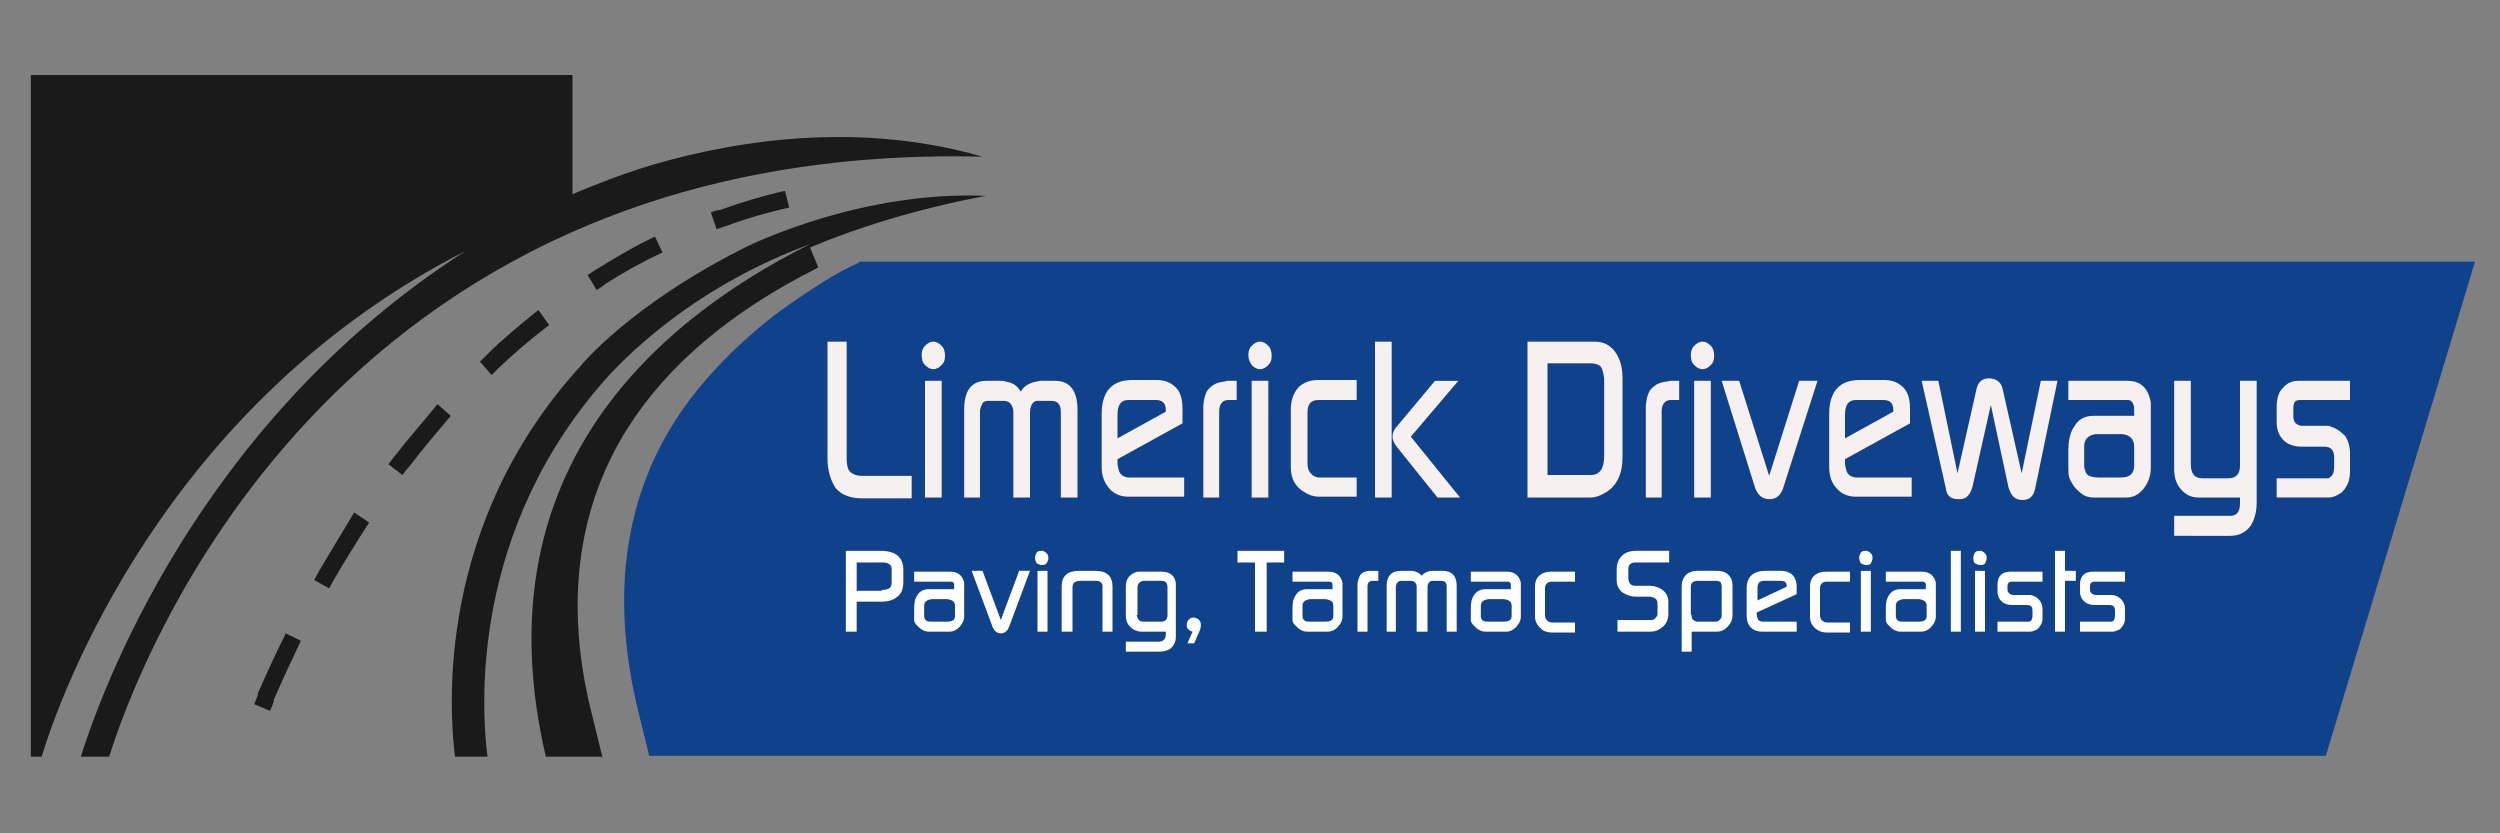 <?xml version="1.0" encoding="UTF-8"?>
<!-- Generator: Adobe Illustrator 26.0.3, SVG Export Plug-In . SVG Version: 6.00 Build 0)  -->
<svg xmlns="http://www.w3.org/2000/svg" xmlns:xlink="http://www.w3.org/1999/xlink" version="1.1" id="Layer_1" x="0px" y="0px" viewBox="0 0 300 100" style="enable-background:new 0 0 300 100;" xml:space="preserve">
<rect x="0" y="0" width="300" height="100" fill="#808080" stroke="none"/>
<style type="text/css">
	.st0{fill:#10428C;}
	.st1{fill:#1A1A1A;}
	.st2{fill:#FFFFFF;}
	.st3{fill:#F7F0F0;}
</style>
<g>
	<g>
		<g>
			<path class="st0" d="M103.1,31.5C98.9,33.3,92.7,38,92.7,38l0,0C87.9,41.8,83.9,46,81,50.5c-6.3,9.9-7.7,21.8-4.3,35.3l1.2,4.9     h201.2l17.9-59.3H103.1z"></path>
			<path class="st1" d="M118.3,23.5c-14.5-0.6-27.2,5.4-28.5,6C75.5,36.6,69.6,44,69.6,44C52.3,63,53.9,85.2,54.6,90.8h3.9     c-0.7-5.5-2.3-27.3,14.8-46c3.9-4.1,11.7-11,23.9-15.5C77.8,39,57.7,57.4,65.5,90.8h6.7v0.1h0.1l-1.2-4.9     c-3.4-13.2-1.9-24.9,4.2-34.6c4.8-7.6,12.5-14.1,22.9-19.3l-1-2.4C102.9,27.3,109.9,25.1,118.3,23.5z M59.9,44L59.9,44     C59.9,44,59.9,44,59.9,44L59.9,44z M117.9,18.8c-16.3-4.7-32.1-1.4-41.3,1.5c-2.7,0.9-5.3,1.9-7.9,3V9H3.7v81.8h1.3     c2.2-7.3,14.7-42.3,50.9-60.7C23.4,50.9,11.9,83.8,9.7,90.8h3.4C16.3,80.6,39.1,16.9,117.9,18.8z M71.6,32.3     c-0.4,0.2-0.7,0.5-1.1,0.7v0c0,0,0,0,0,0l1.1,1.8c0.3-0.2,0.7-0.4,1-0.7l-0.6-0.9l0.6,0.9v0c2.2-1.4,4.5-2.7,6.9-3.8l-0.9-1.9     C76.2,29.5,73.9,30.9,71.6,32.3L71.6,32.3z M85.3,25.5l0.7,2c0.4-0.1,0.8-0.3,1.2-0.4c2.4-0.9,4.9-1.6,7.5-2.2l-0.5-2     c-2.7,0.6-5.3,1.4-7.8,2.3C86.1,25.2,85.7,25.3,85.3,25.5z M38.3,68.5c-0.2,0.4-0.4,0.7-0.6,1.1l1.8,1h0c0.2-0.4,0.4-0.7,0.6-1.1     c1.3-2.2,2.7-4.5,4.2-6.8l-1.8-1.2C41,64,39.6,66.3,38.3,68.5z M47.4,54.7L47.4,54.7c-0.3,0.3-0.5,0.7-0.8,1l1.7,1.3v0v0     c0.2-0.3,0.5-0.7,0.8-1c1.6-2.1,3.3-4.1,5-6.1l-1.6-1.4C50.8,50.6,49,52.6,47.4,54.7z M32.4,85.3c0.2-0.4,0.3-0.8,0.5-1.2     l-1.9-0.8c-0.2,0.4-0.3,0.8-0.5,1.2L32.4,85.3z M64.6,37.2c-2.1,1.7-4.2,3.4-6.1,5.3l0,0c-0.3,0.3-0.6,0.6-0.9,0.9l0.7,0.8     l0.7,0.8h0l0,0c0.3-0.3,0.6-0.6,0.9-0.9l-0.7-0.8l0.7,0.8c1.9-1.8,3.9-3.5,6-5.1L64.6,37.2z M30.9,83.3l1.9,0.8     c1-2.3,2.1-4.7,3.3-7.2L34.3,76C33,78.6,31.9,81,30.9,83.3z"></path>
			<g>
				<path class="st2" d="M101.5,75.8v-9.7h4.2c1.8,0,2.7,0.8,2.7,2.3v1.4c0,0.8-0.2,1.4-0.7,1.8c-0.5,0.4-1.1,0.6-1.9,0.6h-3v3.6      H101.5z M105.8,70.8c0.4,0,0.7-0.1,0.9-0.2c0.2-0.1,0.3-0.4,0.3-0.7v-1.4c0-0.1,0-0.1,0-0.2c0-0.3-0.1-0.5-0.3-0.6      c-0.1-0.1-0.3-0.2-0.7-0.2c0,0-0.1,0-0.1,0h-3.1v3.4H105.8z"></path>
				<path class="st2" d="M109.7,73.9V73c0-0.7,0.1-1.2,0.4-1.6c0.3-0.5,0.8-0.7,1.4-0.7h3v-0.5c0-0.1,0-0.2-0.1-0.3      c-0.1-0.1-0.2-0.1-0.3-0.1h-4.4v-1.2h4.3c1,0,1.5,0.5,1.7,1.3c0,0.1,0,0.3,0,0.3V74c0,0.3-0.1,0.6-0.3,0.9      c-0.4,0.6-0.9,0.9-1.5,0.9h-2.4c-0.4,0-0.7-0.1-1.1-0.4c-0.3-0.3-0.6-0.5-0.7-0.9C109.7,74.4,109.7,74.1,109.7,73.9z       M111.2,74.5c0.1,0.1,0.4,0.1,0.7,0.1h1.7c0.7,0,1-0.2,1-0.7v-1.2c0-0.5-0.3-0.7-0.9-0.8h-1.9c-0.6,0.1-0.9,0.3-0.9,0.8v1.2      C110.9,74.2,111,74.4,111.2,74.5z"></path>
				<path class="st2" d="M116.6,68.5h1.3l2.2,5.9l2.2-5.9h1.3l-2.5,6.7c-0.2,0.5-0.5,0.8-1,0.8c-0.5,0-0.8-0.3-1-0.8L116.6,68.5z"></path>
				<path class="st2" d="M124.2,66.9c0-0.2,0.1-0.4,0.2-0.6c0.2-0.2,0.4-0.2,0.6-0.2s0.4,0.1,0.6,0.3c0.2,0.2,0.2,0.4,0.2,0.6      s-0.1,0.4-0.2,0.6c-0.2,0.2-0.4,0.2-0.6,0.2c-0.2,0-0.4-0.1-0.6-0.2C124.3,67.4,124.2,67.2,124.2,66.9z M124.5,75.8h1.2v-7.3      h-1.2V75.8z"></path>
				<path class="st2" d="M127.4,75.8v-5.4c0-1.3,0.7-1.9,2.1-1.9h1.9c1.4,0,2.1,0.6,2.1,1.9v5.4h-1.2v-5.6c-0.1-0.3-0.3-0.5-0.8-0.5      h-1.9c-0.3,0-0.5,0.1-0.7,0.2c-0.1,0.1-0.2,0.3-0.2,0.6v5.3H127.4z"></path>
				<path class="st2" d="M135.1,78.2V77h3.9c0.6,0,0.9-0.3,0.9-0.9v-0.3h-2.9c-0.5,0-1-0.2-1.4-0.6s-0.5-0.9-0.5-1.4v-3.4      c0-0.9,0.4-1.4,1.1-1.7c0.2-0.1,0.4-0.1,0.6-0.1h2.6c1,0,1.6,0.5,1.7,1.4c0,0.1,0,0.2,0,0.3v6.1c0,0.6-0.2,1-0.6,1.4      c-0.4,0.3-0.9,0.4-1.5,0.4H135.1z M136.4,73.8c0.1,0.5,0.3,0.8,0.8,0.8h2.2c0.2,0,0.4-0.1,0.5-0.2c0.1-0.1,0.2-0.3,0.2-0.6v-3.3      c0-0.5-0.2-0.8-0.7-0.8h-2.2c-0.5,0.1-0.7,0.4-0.7,0.8V73.8z"></path>
				<path class="st2" d="M144,75.6l-0.7,1.6h-0.8l0.6-1.4c-0.4-0.1-0.7-0.4-0.7-0.8c0-0.2,0.1-0.5,0.2-0.6c0.2-0.2,0.4-0.3,0.6-0.3      c0.2,0,0.4,0.1,0.6,0.2c0.2,0.2,0.3,0.4,0.3,0.6C144.1,75.1,144.1,75.3,144,75.6z"></path>
				<path class="st2" d="M148.5,67.5v-1.4h5.6v1.4H152v8.3h-1.4v-8.3H148.5z"></path>
				<path class="st2" d="M155.1,73.9V73c0-0.7,0.1-1.2,0.4-1.6c0.3-0.5,0.8-0.7,1.4-0.7h3v-0.5c0-0.1,0-0.2-0.1-0.3      c-0.1-0.1-0.2-0.1-0.3-0.1h-4.4v-1.2h4.3c1,0,1.5,0.5,1.7,1.3c0,0.1,0,0.3,0,0.3V74c0,0.3-0.1,0.6-0.3,0.9      c-0.4,0.6-0.9,0.9-1.5,0.9h-2.4c-0.4,0-0.7-0.1-1.1-0.4c-0.3-0.3-0.6-0.5-0.7-0.9C155.1,74.4,155.1,74.1,155.1,73.9z       M156.6,74.5c0.1,0.1,0.4,0.1,0.7,0.1h1.7c0.7,0,1-0.2,1-0.7v-1.2c0-0.5-0.3-0.7-0.9-0.8h-1.9c-0.6,0.1-0.9,0.3-0.9,0.8v1.2      C156.3,74.2,156.4,74.4,156.6,74.5z"></path>
				<path class="st2" d="M162.9,75.8v-5.4c0-0.1,0-0.3,0-0.4c0.1-0.5,0.2-0.8,0.4-1.1c0.2-0.2,0.6-0.4,1.1-0.4c0.1,0,0.2,0,0.3,0      h0.7v1.2h-0.6c-0.5,0-0.7,0.2-0.7,0.7v5.4H162.9z"></path>
				<path class="st2" d="M166.4,75.8v-5.5c0-1.2,0.6-1.8,1.7-1.8h1.1c0.1,0,0.2,0,0.3,0c0.5,0.1,0.9,0.3,1.1,0.6      c0.2-0.3,0.6-0.5,1.1-0.6c0.1,0,0.2,0,0.3,0h1.1c1.1,0,1.7,0.6,1.7,1.8v5.5h-1.2v-5.4c0-0.5-0.2-0.7-0.7-0.7h-1.1      c-0.3,0.1-0.5,0.3-0.5,0.8v5.3H170v-5.4c0,0,0-0.1,0-0.1c-0.1-0.4-0.3-0.6-0.8-0.6h-1c-0.1,0-0.1,0-0.1,0      c-0.2,0-0.3,0.1-0.4,0.2c-0.1,0.1-0.1,0.2-0.2,0.4v5.5H166.4z"></path>
				<path class="st2" d="M176.5,73.9V73c0-0.7,0.1-1.2,0.4-1.6c0.3-0.5,0.8-0.7,1.4-0.7h3v-0.5c0-0.1,0-0.2-0.1-0.3      c-0.1-0.1-0.2-0.1-0.3-0.1h-4.4v-1.2h4.3c1,0,1.5,0.5,1.7,1.3c0,0.1,0,0.3,0,0.3V74c0,0.3-0.1,0.6-0.3,0.9      c-0.4,0.6-0.9,0.9-1.5,0.9h-2.4c-0.4,0-0.7-0.1-1.1-0.4c-0.3-0.3-0.6-0.5-0.7-0.9C176.5,74.4,176.5,74.1,176.5,73.9z M178,74.5      c0.1,0.1,0.4,0.1,0.7,0.1h1.7c0.7,0,1-0.2,1-0.7v-1.2c0-0.5-0.3-0.7-0.9-0.8h-1.9c-0.6,0.1-0.9,0.3-0.9,0.8v1.2      C177.7,74.2,177.8,74.4,178,74.5z"></path>
				<path class="st2" d="M184.2,74v-3.6c0-0.6,0.2-1.1,0.6-1.4c0.4-0.3,0.8-0.4,1.4-0.4h2.8v1.2h-2.8c-0.5,0-0.8,0.3-0.8,0.8v3.2      c0,0.3,0.1,0.5,0.2,0.6c0.2,0.2,0.4,0.3,0.6,0.3h2.8v1.2h-2.8c-0.4,0-0.8-0.1-1.1-0.3C184.6,75.2,184.2,74.7,184.2,74z"></path>
				<path class="st2" d="M194.1,75.8v-1.4h3.9c0,0,0.1,0,0.1,0h0.1c0.2,0,0.4-0.1,0.5-0.3c0.2-0.2,0.2-0.3,0.2-0.5v-1.2      c0-0.5-0.3-0.7-0.9-0.8c0,0-0.1,0-0.2,0h-1.5c-0.6,0-1.1-0.2-1.6-0.5c-0.5-0.4-0.7-0.9-0.7-1.5v-1.2c0-1,0.4-1.7,1.2-2.1      c0.3-0.1,0.6-0.2,1.1-0.2h4v1.4h-4.1c0,0-0.1,0-0.1,0c-0.5,0.1-0.7,0.3-0.7,0.8v1c0,0.7,0.3,1,0.9,1h1.7c0.4,0,0.8,0.1,1.2,0.3      c0.7,0.4,1,0.9,1,1.6v1.5c0,0.7-0.3,1.3-0.9,1.7c-0.4,0.3-0.8,0.4-1.3,0.4H194.1z"></path>
				<path class="st2" d="M201.8,78.2v-7.8c0-0.6,0.2-1.1,0.5-1.4c0.3-0.3,0.8-0.5,1.4-0.5h2.3c0.5,0,0.9,0.1,1.2,0.3      c0.5,0.4,0.7,0.8,0.7,1.5v3.5c0,0.6-0.2,1-0.5,1.3c-0.4,0.5-0.9,0.7-1.4,0.7h-3v2.4H201.8z M203,73.9c0,0.3,0.1,0.4,0.2,0.5      c0.2,0.1,0.3,0.2,0.4,0.2h2.3c0,0,0.1,0,0.1,0c0.3-0.1,0.5-0.3,0.6-0.6c0,0,0-0.1,0-0.1v-3.6c0-0.2-0.1-0.3-0.1-0.4      s-0.2-0.1-0.4-0.2h-2.3c-0.6,0-0.9,0.2-0.9,0.7v3.3C203,73.8,203,73.9,203,73.9z"></path>
				<path class="st2" d="M209.6,73.9v-3.3c0-1.4,0.8-2.1,2.3-2.1h1.8c0.6,0,1.1,0.2,1.4,0.5c0.3,0.3,0.5,0.8,0.5,1.4v0.9l-4.8,2.2      v0.3c0.1,0.3,0.1,0.5,0.2,0.6c0.1,0.1,0.3,0.2,0.6,0.2h4v1.2h-4.1c-0.6,0-1.1-0.2-1.4-0.5S209.6,74.5,209.6,73.9z M210.8,72.1      l3.6-1.7v-0.1c0-0.4-0.2-0.6-0.7-0.6h-2c-0.6,0-0.8,0.3-0.8,0.9V72.1z"></path>
				<path class="st2" d="M217.2,74v-3.6c0-0.6,0.2-1.1,0.6-1.4c0.4-0.3,0.8-0.4,1.4-0.4h2.8v1.2h-2.8c-0.5,0-0.8,0.3-0.8,0.8v3.2      c0,0.3,0.1,0.5,0.2,0.6c0.2,0.2,0.4,0.3,0.6,0.3h2.8v1.2h-2.8c-0.4,0-0.8-0.1-1.1-0.3C217.5,75.2,217.2,74.7,217.2,74z"></path>
				<path class="st2" d="M223.1,66.9c0-0.2,0.1-0.4,0.2-0.6c0.2-0.2,0.4-0.2,0.6-0.2s0.4,0.1,0.6,0.3c0.2,0.2,0.2,0.4,0.2,0.6      s-0.1,0.4-0.2,0.6s-0.4,0.2-0.6,0.2c-0.2,0-0.4-0.1-0.6-0.2C223.2,67.4,223.1,67.2,223.1,66.9z M223.3,75.8h1.2v-7.3h-1.2V75.8z      "></path>
				<path class="st2" d="M226.3,73.9V73c0-0.7,0.1-1.2,0.4-1.6c0.3-0.5,0.8-0.7,1.4-0.7h3v-0.5c0-0.1,0-0.2-0.1-0.3      c-0.1-0.1-0.2-0.1-0.3-0.1h-4.4v-1.2h4.3c1,0,1.5,0.5,1.7,1.3c0,0.1,0,0.3,0,0.3V74c0,0.3-0.1,0.6-0.3,0.9      c-0.4,0.6-0.9,0.9-1.5,0.9h-2.4c-0.4,0-0.7-0.1-1.1-0.4c-0.3-0.3-0.6-0.5-0.7-0.9C226.3,74.4,226.3,74.1,226.3,73.9z       M227.8,74.5c0.1,0.1,0.4,0.1,0.7,0.1h1.7c0.7,0,1-0.2,1-0.7v-1.2c0-0.5-0.3-0.7-0.9-0.8h-1.9c-0.6,0.1-0.9,0.3-0.9,0.8v1.2      C227.5,74.2,227.6,74.4,227.8,74.5z"></path>
				<path class="st2" d="M234.1,75.8v-9.7h1.2v9.7H234.1z"></path>
				<path class="st2" d="M236.8,66.9c0-0.2,0.1-0.4,0.2-0.6c0.2-0.2,0.4-0.2,0.6-0.2c0.2,0,0.4,0.1,0.6,0.3c0.2,0.2,0.2,0.4,0.2,0.6      s-0.1,0.4-0.2,0.6s-0.4,0.2-0.6,0.2c-0.2,0-0.4-0.1-0.6-0.2C236.8,67.4,236.8,67.2,236.8,66.9z M237,75.8h1.2v-7.3H237V75.8z"></path>
				<path class="st2" d="M239.7,75.8v-1.2h3.7c0.1,0,0.2,0,0.3-0.1c0.1-0.1,0.2-0.3,0.2-0.6v-0.6c0-0.5-0.2-0.7-0.7-0.7h-1.7      c-0.8,0-1.3-0.3-1.6-0.8c-0.1-0.2-0.2-0.5-0.2-0.7v-0.9c0-0.5,0.1-0.9,0.4-1.2c0.3-0.3,0.7-0.4,1.2-0.4h3.8v1.2h-3.7      c-0.3,0-0.5,0.2-0.5,0.5v0.5c0,0.2,0.1,0.3,0.2,0.4c0.1,0.1,0.3,0.2,0.5,0.2h1.8c0.1,0,0.3,0,0.3,0c0.4,0.1,0.8,0.3,1,0.6      c0.3,0.3,0.4,0.7,0.4,1.1v1.1c0,0.5-0.2,0.9-0.6,1.3c-0.4,0.2-0.7,0.3-0.9,0.3H239.7z"></path>
				<path class="st2" d="M246.6,75.8v-9.7h1.2v2.4h1.3v1.2h-1.3v6.1H246.6z"></path>
				<path class="st2" d="M249.6,75.8v-1.2h3.7c0.1,0,0.2,0,0.3-0.1c0.1-0.1,0.2-0.3,0.2-0.6v-0.6c0-0.5-0.2-0.7-0.7-0.7h-1.7      c-0.8,0-1.3-0.3-1.6-0.8c-0.1-0.2-0.2-0.5-0.2-0.7v-0.9c0-0.5,0.1-0.9,0.4-1.2c0.3-0.3,0.7-0.4,1.2-0.4h3.8v1.2h-3.7      c-0.3,0-0.5,0.2-0.5,0.5v0.5c0,0.2,0.1,0.3,0.2,0.4c0.1,0.1,0.3,0.2,0.5,0.2h1.8c0.1,0,0.3,0,0.3,0c0.4,0.1,0.8,0.3,1,0.6      c0.3,0.3,0.4,0.7,0.4,1.1v1.1c0,0.5-0.2,0.9-0.6,1.3c-0.4,0.2-0.7,0.3-0.9,0.3H249.6z"></path>
			</g>
			<g>
				<path class="st3" d="M99.3,55V41h2.3v14c0,0.7,0.1,1.3,0.4,1.6c0.3,0.3,0.8,0.5,1.4,0.5h6v2.7h-6c-1.3,0-2.4-0.4-3.1-1.2      C99.7,57.7,99.3,56.5,99.3,55z"></path>
				<path class="st3" d="M110.6,42.6c0-0.4,0.1-0.8,0.4-1.1c0.3-0.3,0.6-0.5,1-0.5c0.4,0,0.7,0.2,1,0.5c0.3,0.3,0.4,0.7,0.4,1.2      s-0.1,0.8-0.4,1.1c-0.3,0.3-0.6,0.5-1,0.5c-0.4,0-0.7-0.2-1-0.5C110.7,43.5,110.6,43.1,110.6,42.6z M111,59.7h2v-14h-2V59.7z"></path>
				<path class="st3" d="M115.7,59.7V49.2c0-2.4,0.9-3.5,2.7-3.5h1.8c0.1,0,0.3,0,0.5,0.1c0.8,0.1,1.4,0.5,1.8,1.2      c0.3-0.6,0.9-1,1.8-1.2c0.2,0,0.4-0.1,0.5-0.1h1.8c1.8,0,2.7,1.2,2.7,3.5v10.5h-2V49.4c0-0.9-0.4-1.3-1.2-1.3h-1.7      c-0.5,0.1-0.8,0.6-0.8,1.5v10.1h-2V49.4c0-0.1,0-0.1,0-0.1c-0.1-0.8-0.5-1.2-1.2-1.2h-1.6c-0.1,0-0.2,0-0.2,0      c-0.3,0-0.6,0.1-0.7,0.3c-0.1,0.2-0.2,0.4-0.3,0.8v10.5H115.7z"></path>
				<path class="st3" d="M132.2,56v-6.3c0-2.7,1.2-4.1,3.7-4.1h2.9c1,0,1.7,0.3,2.3,0.9c0.6,0.6,0.8,1.5,0.8,2.6v1.7l-7.8,4.3l0,0.6      c0.1,0.6,0.2,1,0.4,1.2c0.2,0.2,0.5,0.4,1,0.4h6.6v2.3h-6.7c-0.9,0-1.7-0.3-2.3-1S132.2,57.1,132.2,56z M134.1,52.6l5.8-3.2      v-0.2c0-0.8-0.4-1.2-1.2-1.2h-3.3c-0.9,0-1.3,0.6-1.3,1.8V52.6z"></path>
				<path class="st3" d="M144.4,59.7V49.4c0-0.2,0-0.5,0-0.8c0.1-0.9,0.3-1.6,0.7-2c0.4-0.4,0.9-0.7,1.7-0.8c0.2,0,0.4-0.1,0.5-0.1      h1.1V48h-1c-0.7,0-1.1,0.5-1.1,1.4v10.3H144.4z"></path>
				<path class="st3" d="M149.8,42.6c0-0.4,0.1-0.8,0.4-1.1c0.3-0.3,0.6-0.5,1-0.5c0.4,0,0.7,0.2,1,0.5c0.3,0.3,0.4,0.7,0.4,1.2      s-0.1,0.8-0.4,1.1c-0.3,0.3-0.6,0.5-1,0.5c-0.4,0-0.7-0.2-1-0.5C150,43.5,149.8,43.1,149.8,42.6z M150.2,59.7h2v-14h-2V59.7z"></path>
				<path class="st3" d="M154.9,56.1v-6.9c0-1.2,0.3-2,0.9-2.7c0.6-0.6,1.4-0.9,2.4-0.9h4.6V48h-4.6c-0.9,0-1.3,0.5-1.3,1.5v6.1      c0,0.5,0.1,0.9,0.4,1.2c0.2,0.3,0.6,0.5,1,0.5h4.5v2.3h-4.5c-0.7,0-1.2-0.2-1.7-0.5C155.5,58.5,154.9,57.5,154.9,56.1z"></path>
				<path class="st3" d="M165,41h2v18.7h-2V41z M167.1,52.4c0,0.4,0.2,0.8,0.5,1.2l4.9,6.1h2.7l-5.9-7.3l5.7-6.7h-2.8l-4.6,5.5      C167.3,51.5,167.1,52,167.1,52.4z"></path>
				<path class="st3" d="M183.3,59.7V41h8.1c1,0,1.8,0.4,2.4,1.2c0.6,0.8,0.9,1.9,0.9,3.1v9.6c0,2-0.7,3.5-2.2,4.3      c-0.5,0.3-1.1,0.5-1.6,0.5H183.3z M190.9,57c1.1,0,1.6-0.8,1.6-2.3v-9.1c0-0.1,0-0.2,0-0.2c-0.1-0.7-0.2-1.1-0.4-1.4      c-0.2-0.2-0.6-0.4-1.2-0.4h-5.2V57H190.9z"></path>
				<path class="st3" d="M197.5,59.7V49.4c0-0.2,0-0.5,0-0.8c0.1-0.9,0.3-1.6,0.7-2s0.9-0.7,1.7-0.8c0.2,0,0.4-0.1,0.5-0.1h1.1V48      h-1c-0.7,0-1.1,0.5-1.1,1.4v10.3H197.5z"></path>
				<path class="st3" d="M202.9,42.6c0-0.4,0.1-0.8,0.4-1.1c0.3-0.3,0.6-0.5,1-0.5c0.4,0,0.7,0.2,1,0.5c0.3,0.3,0.4,0.7,0.4,1.2      s-0.1,0.8-0.4,1.1c-0.3,0.3-0.6,0.5-1,0.5c-0.4,0-0.7-0.2-1-0.5C203,43.5,202.9,43.1,202.9,42.6z M203.3,59.7h2v-14h-2V59.7z"></path>
				<path class="st3" d="M206.6,45.7h2.1l3.6,11.4l3.6-11.4h2.2l-4.1,12.8c-0.3,1-0.9,1.4-1.7,1.4s-1.4-0.5-1.7-1.4L206.6,45.7z"></path>
				<path class="st3" d="M219.5,56v-6.3c0-2.7,1.2-4.1,3.7-4.1h2.9c1,0,1.7,0.3,2.3,0.9c0.6,0.6,0.8,1.5,0.8,2.6v1.7l-7.8,4.3v0.6      c0.1,0.6,0.2,1,0.4,1.2c0.2,0.2,0.5,0.4,1,0.4h6.6v2.3h-6.7c-0.9,0-1.7-0.3-2.3-1C219.8,58,219.5,57.1,219.5,56z M221.4,52.6      l5.8-3.2v-0.2c0-0.8-0.4-1.2-1.2-1.2h-3.3c-0.9,0-1.3,0.6-1.3,1.8V52.6z"></path>
				<path class="st3" d="M230.6,45.7h2l2.3,11.1l2.3-10.2c0.2-0.8,0.7-1.2,1.5-1.2c0.3,0,0.7,0.1,1,0.3c0.3,0.2,0.5,0.5,0.6,0.9      l2.3,10.2l2.3-11.1h2l-2.7,13c-0.2,0.9-0.7,1.3-1.5,1.3c-0.9,0-1.4-0.5-1.7-1.6l-2.1-9.8l-2.2,9.8c-0.2,0.7-0.5,1.2-1,1.4      c-0.2,0.1-0.4,0.1-0.7,0.1c-0.9,0-1.4-0.4-1.5-1.3L230.6,45.7z"></path>
				<path class="st3" d="M248.2,55.9v-1.7c0-1.3,0.2-2.3,0.7-3c0.5-0.9,1.3-1.3,2.3-1.3h4.9v-0.9c0-0.3-0.1-0.5-0.2-0.7      c-0.2-0.2-0.3-0.3-0.5-0.3h-7.2v-2.3h7.1c1.6,0,2.5,0.9,2.8,2.6c0,0.3,0,0.5,0,0.6v7.2c0,0.6-0.1,1.2-0.4,1.8      c-0.6,1.2-1.5,1.8-2.5,1.8h-4c-0.6,0-1.2-0.2-1.7-0.7c-0.6-0.5-0.9-1-1.2-1.7C248.2,56.9,248.2,56.4,248.2,55.9z M250.7,57.1      c0.2,0.1,0.6,0.2,1.1,0.2h2.7c1.1,0,1.6-0.5,1.6-1.4v-2.3c0-0.9-0.5-1.4-1.4-1.5h-3.2c-0.9,0.1-1.4,0.6-1.4,1.5V56      C250.2,56.5,250.3,56.9,250.7,57.1z"></path>
				<path class="st3" d="M260.9,64.2v-2.3h6.9c0.7-0.1,1-0.6,1-1.5v-0.7h-5c-0.8,0-1.5-0.3-2.1-1c-0.6-0.7-0.8-1.5-0.8-2.4V45.7h2      v10c0,1.2,0.5,1.7,1.4,1.7h3.1c0.9,0,1.4-0.5,1.4-1.5V45.7h2v14.6c0,1.2-0.3,2.2-0.8,2.9c-0.6,0.7-1.3,1.1-2.4,1.1H260.9z"></path>
				<path class="st3" d="M273.2,59.7v-2.3h6.1c0.2,0,0.3-0.1,0.5-0.3c0.2-0.2,0.3-0.6,0.3-1.1v-1.1c0-0.9-0.4-1.3-1.2-1.3h-2.7      c-1.3,0-2.2-0.5-2.7-1.5c-0.2-0.4-0.3-0.9-0.3-1.4v-1.8c0-1,0.2-1.8,0.7-2.3c0.5-0.6,1.1-0.9,1.9-0.9h6.2V48h-6      c-0.6,0-0.8,0.3-0.8,1v1c0,0.3,0.1,0.6,0.3,0.8c0.2,0.2,0.5,0.3,0.8,0.3h2.9c0.2,0,0.4,0,0.5,0.1c0.7,0.2,1.2,0.6,1.7,1.1      c0.4,0.6,0.6,1.3,0.6,2.1v2.2c0,1-0.3,1.8-1,2.5c-0.6,0.4-1.1,0.6-1.5,0.6H273.2z"></path>
			</g>
		</g>
	</g>
</g>
</svg>
